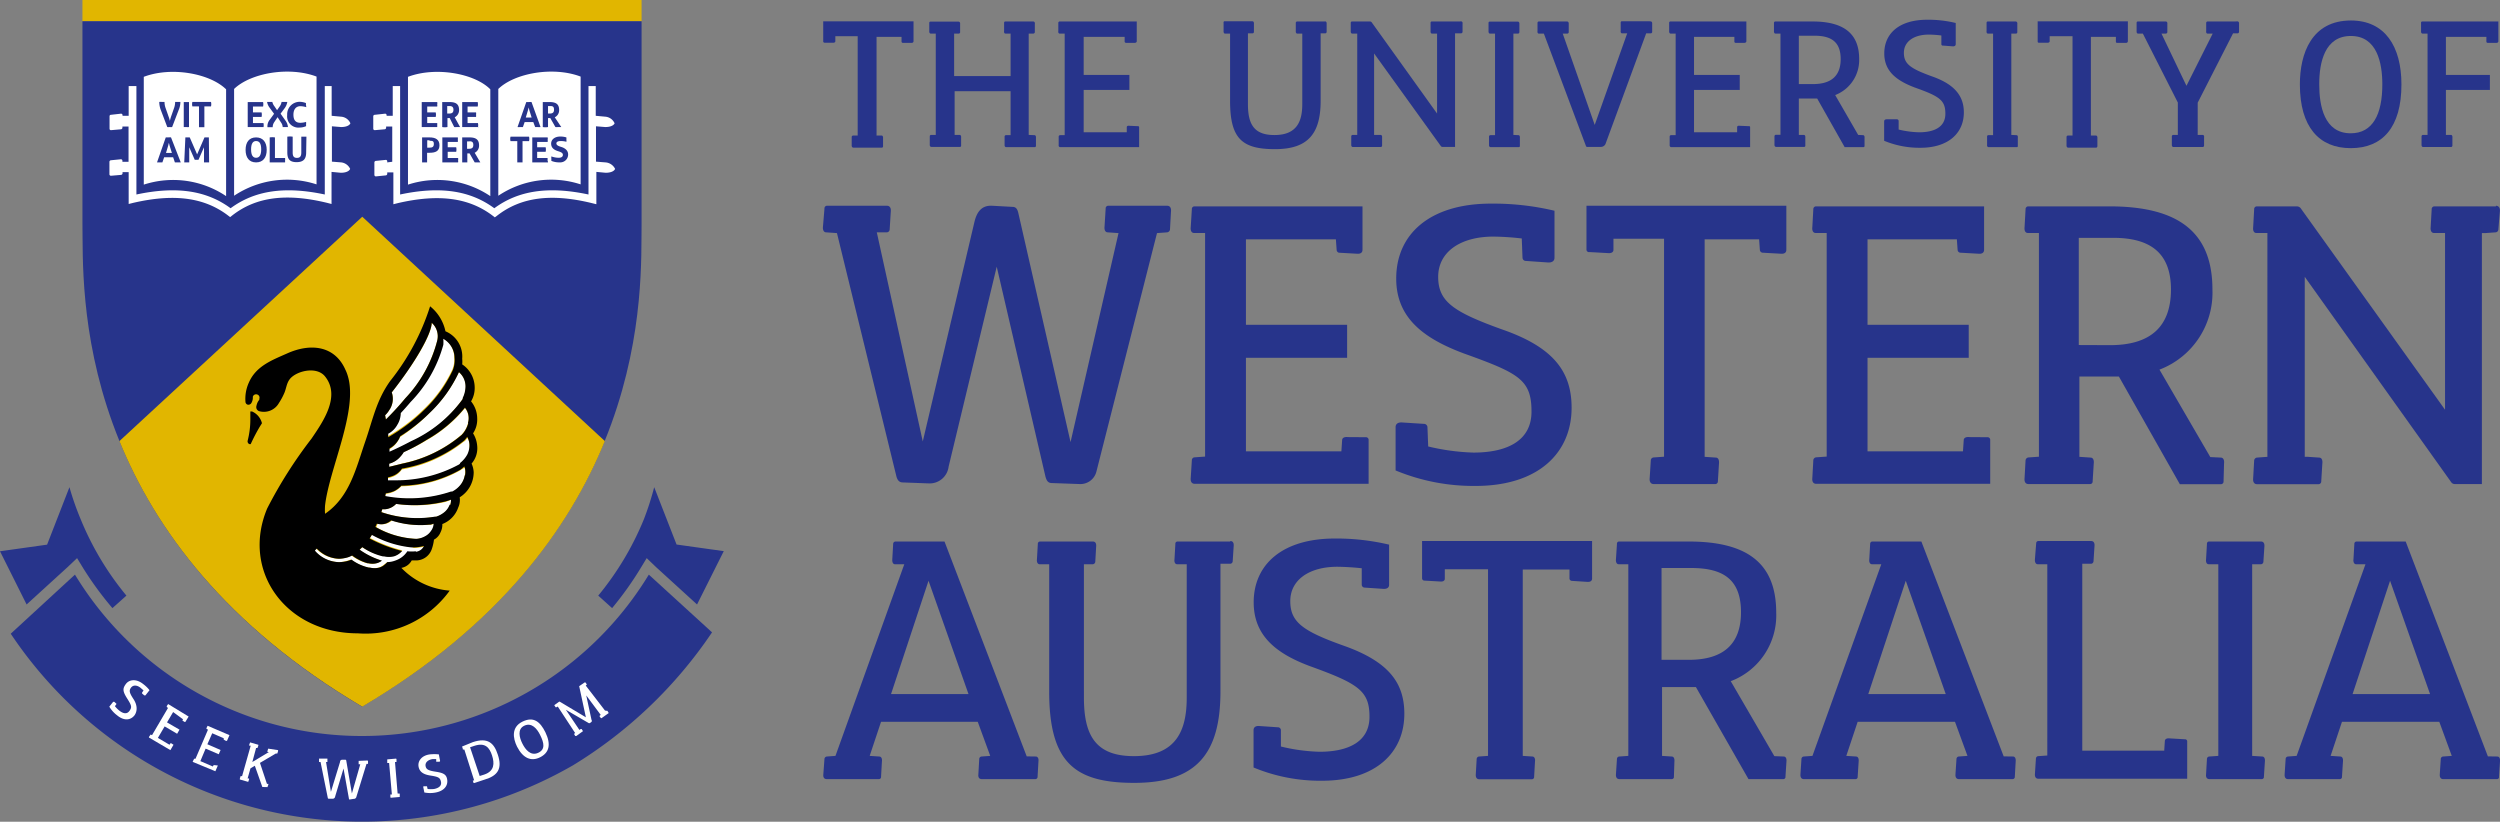 <svg xmlns="http://www.w3.org/2000/svg" viewBox="0 0 200.13 65.78"><rect x="0" y="0" width="200.13" height="65.78" fill="#808080" stroke="none"/><defs><style>.cls-1{fill:#27348b;}.cls-2{fill:#e1b600;}.cls-3,.cls-4{fill:#fff;}.cls-3{fill-rule:evenodd;}</style></defs><g id="Layer_1" data-name="Layer 1"><g id="Layer_2" data-name="Layer 2"><g id="Layer_1-2" data-name="Layer 1-2"><path class="cls-1" d="M51.94,46A26.88,26.88,0,0,1,6,46L.86,50.73a33.83,33.83,0,0,0,45,10.54A36,36,0,0,0,57,50.62Z"></path><rect class="cls-2" x="6.6" width="44.76" height="1.7"></rect><path class="cls-1" d="M51.36,17.91c-.08,5,1.09,24.8-22.38,38.66C5.52,42.71,6.69,22.9,6.6,17.91V1.7H51.36Z"></path><path class="cls-2" d="M9.56,35.31C12.4,42.28,18,50.07,29,56.57c11-6.5,16.58-14.29,19.42-21.26L29,17.35Z"></path><path class="cls-3" d="M25.34,6.13v8.63a7.63,7.63,0,0,0-6.6.91V7.12C20.05,5.86,23.11,5.29,25.34,6.13Z"></path><path class="cls-3" d="M11.51,6.15v8.63a7.6,7.6,0,0,1,6.59.92V7.15C16.8,5.88,13.73,5.31,11.51,6.15Z"></path><path class="cls-4" d="M27.32,13h0l-.75-.06V10.11l.73.06h0c.66,0,.75-.3.75-.3a.88.88,0,0,0-.75-.53h0l-.75-.07V6.89H26v8.68c-3.19-.68-5.6-.33-7.54,1.1-1.94-1.43-4.35-1.78-7.54-1.1V6.89H10.3V9.27l-.49,0V9.22a.12.12,0,0,0-.13-.12h0l-.8.09a.11.11,0,0,0-.11.12v1a.11.11,0,0,0,.12.11h0l.8-.07a.13.13,0,0,0,.11-.12v-.1l.49,0v2.82l-.49,0v-.09a.12.12,0,0,0-.13-.11h0l-.8.08a.13.13,0,0,0-.11.12v1a.12.12,0,0,0,.12.12h0L9.69,14a.13.13,0,0,0,.12-.12v-.1l.49,0v2.55l.36-.09c3.28-.76,5.69-.43,7.58,1l.18.14.18-.14c1.89-1.47,4.3-1.8,7.59-1l.35.09V13.76l.74.07h0c.66,0,.75-.31.75-.31A.9.9,0,0,0,27.32,13Z"></path><path class="cls-4" d="M10.77,57.26c-.31.4-.84.47-1.4,0a2.4,2.4,0,0,1-.62-.69l.31-.39s0,0,.09,0l.18.17s0,0,0,0h0l-.13.18a2.16,2.16,0,0,0,.37.37c.29.22.59.3.8,0s.16-.43-.2-1-.36-.79-.09-1.15.83-.43,1.37,0a2.73,2.73,0,0,1,.52.5l-.33.42s-.05,0-.09,0l-.18-.16s0,0,0-.06h0l.12-.18-.24-.21c-.29-.23-.6-.24-.77,0s-.11.42.21.91S11,56.93,10.77,57.26Z"></path><path class="cls-4" d="M13.89,59.62s0,0,0,0h0l-.25.43-1.7-1a.05.05,0,0,1,0-.08l.12-.17s0,0,0,0l.11.05,1.28-2.18-.1-.07s0-.05,0-.08l.11-.16s0,0,0,0h0l1.64,1-.26.43s0,0-.07,0l-.17-.11s0,0,0,0l.05-.1L13.86,57l-.49.83,1,.58-.19.33-1-.59-.54.92.93.55.07-.11a.06.06,0,0,1,.08,0Z"></path><path class="cls-4" d="M17.44,61.28s0,0,0,0h0l-.2.46L15.45,61a.05.05,0,0,1,0-.08l.09-.18s0,0,0,0l.11,0,1-2.33-.12-.06s0,0,0-.07l.09-.18s0,0,0,0h0l1.75.75-.2.46s0,0-.08,0l-.18-.1s0,0,0,0l0-.11-.92-.4-.39.88,1.06.46-.15.34-1.05-.45-.42,1,1,.43.06-.11s0,0,.07,0Z"></path><path class="cls-4" d="M22.26,60.05s0,0,0,.08l-.06.19a0,0,0,0,1,0,0l-.12,0-1.27.75.56,1.68.11,0s0,0,0,.07l-.07.19a0,0,0,0,1,0,0h0L21,63,20.4,61.3l-.35.21-.23.81.12,0s0,0,0,.07l-.07.2,0,0h0l-.67-.19a0,0,0,0,1,0-.07l.06-.2,0,0,.12,0,.69-2.44-.12,0s0,0,0-.07l.07-.19s0,0,0,0h0l.66.19s0,0,0,.07l-.07.19s0,0,0,0l-.11,0L20.2,61l1.33-.8-.12,0s0,0,0-.08l.06-.19a0,0,0,0,1,0,0h0Z"></path><path class="cls-4" d="M29.41,60.88s.05,0,.05.07l0,.2a0,0,0,0,1,0,0h-.12l-.82,2.67a.2.2,0,0,1-.2.13L28,64c-.05,0-.06,0-.07-.08l-.43-2.4h0l-.67,2.24a.2.2,0,0,1-.22.18l-.3,0s-.06,0-.07-.07L25.66,61l-.12,0s0,0,0-.06l0-.21a0,0,0,0,1,0,0h0l.67,0s0,0,0,.06l0,.21a0,0,0,0,1,0,0h-.11l.39,2.39h0L27.22,61c0-.15.11-.19.21-.18l.23,0s.05,0,.06.08l.45,2.62h0l.67-2.34h-.13s0,0,0-.07l0-.2a0,0,0,0,1,0,0h0Z"></path><path class="cls-4" d="M32,63.53s0,0,0,.06v.21a0,0,0,0,1,0,0h0l-.7.06s-.05,0-.05-.06v-.2s0,0,0,0l.12,0-.22-2.52H31A0,0,0,0,1,31,61v-.21s0,0,0,0h0l.69-.06s.05,0,.05.06V61s0,0,0,0l-.12,0,.21,2.52Z"></path><path class="cls-4" d="M35.79,62.36c.1.5-.2.94-.9,1.08a2.37,2.37,0,0,1-.92,0L33.88,63s0-.06.06-.06l.24,0s0,0,0,0l.05.22a2.27,2.27,0,0,0,.52,0c.36-.07.62-.25.55-.58s-.21-.4-.87-.5c-.48-.08-.83-.25-.92-.69s.22-.91.9-1a3.49,3.49,0,0,1,.72,0l.1.52s0,.06-.07.07l-.24,0a.05.05,0,0,1,0,0l0-.21a1.65,1.65,0,0,0-.32,0c-.37.07-.58.29-.53.56s.24.36.83.45S35.72,62,35.79,62.36Z"></path><path class="cls-4" d="M37.85,59.41c1.2-.4,1.7.07,2,1,.38,1.12,0,1.69-1.06,2l-.82.27s0,0-.06,0l-.06-.2s0,0,0,0l.11,0L37.17,60l-.12,0s0,0,0-.05l-.06-.19s0,0,0,0h0ZM38.78,62c.81-.28.81-.9.61-1.52s-.54-1.07-1.43-.77l-.33.11.77,2.3Z"></path><path class="cls-4" d="M43.66,58.62c.48,1,.29,1.64-.42,2s-1.37.09-1.85-.85c-.34-.69-.46-1.56.43-2S43.24,57.77,43.66,58.62Zm-1.84.91c.24.48.66,1,1.25.74s.5-.78.16-1.45c-.24-.48-.66-1-1.25-.73S41.58,59.06,41.82,59.53Z"></path><path class="cls-4" d="M48.55,56.9s.05,0,.07,0l.11.18a0,0,0,0,1,0,0h0l-.56.4a.06.06,0,0,1-.07,0L48,57.35s0,0,0-.05l.09-.07-1.16-1.56.42,1.95a.15.15,0,0,1,0,.17l-.13.09a.09.09,0,0,1-.1,0L45.3,56.82l1.08,1.61.11-.07s0,0,.07,0l.11.17a0,0,0,0,1,0,0h0l-.54.39s-.06,0-.08,0l-.1-.17a0,0,0,0,1,0,0l.09-.07-1.39-2.12-.11.06s0,0-.06,0l-.11-.17a0,0,0,0,1,0,0h0l.39-.28a0,0,0,0,1,.05,0l2.09,1.25L46.38,55a.08.08,0,0,1,0-.08l.42-.29s.05,0,.07,0l.11.17a0,0,0,0,1,0,0l-.09.08,1.54,2Z"></path><path class="cls-1" d="M2.13,48.39l3.29-3,.75-.71.42.69A26.36,26.36,0,0,0,9,48.68l1.12-1a23.56,23.56,0,0,1-3.66-6.11A22.52,22.52,0,0,1,5.56,39L3.77,43.6,0,44.13l0,0Z"></path><path class="cls-3" d="M46.48,6.13v8.63a7.6,7.6,0,0,0-6.59.91V7.12C41.19,5.86,44.26,5.29,46.48,6.13Z"></path><path class="cls-3" d="M32.66,6.15v8.63a7.6,7.6,0,0,1,6.59.92V7.15C38,5.88,34.88,5.31,32.66,6.15Z"></path><path class="cls-4" d="M48.47,13h0l-.76-.06V10.11l.74.06h0c.66,0,.75-.3.75-.3a.89.89,0,0,0-.75-.53h0l-.76-.07V6.89h-.58v8.68c-3.19-.68-5.6-.33-7.54,1.1-1.94-1.43-4.35-1.78-7.54-1.1V6.89h-.59V9.27l-.49,0V9.22a.12.12,0,0,0-.12-.12h0L30,9.19a.12.12,0,0,0-.12.12v1a.12.12,0,0,0,.13.11h0l.79-.07a.13.13,0,0,0,.11-.12v-.1l.49,0v2.82L31,13v-.09a.11.11,0,0,0-.12-.11h0l-.8.08a.13.13,0,0,0-.11.12v1a.12.12,0,0,0,.13.12h0l.79-.08A.13.13,0,0,0,31,13.9v-.1l.49,0v2.55l.36-.09c3.28-.76,5.69-.43,7.58,1l.18.14.19-.14c1.89-1.47,4.3-1.8,7.58-1l.36.09V13.76l.74.07h0c.67,0,.76-.31.76-.31A.93.93,0,0,0,48.47,13Z"></path><path class="cls-1" d="M55.8,48.39l-3.29-3-.74-.71-.42.69A26.43,26.43,0,0,1,49,48.68l-1.11-1a23.63,23.63,0,0,0,3.65-6.1A23.38,23.38,0,0,0,52.37,39l1.79,4.59,3.78.53,0,0Z"></path><path class="cls-4" d="M30.12,42.2a7,7,0,0,0,3.14.94h.09a1.67,1.67,0,0,0,.76-.22,1.33,1.33,0,0,0,.46-.42,1,1,0,0,0,.21-.58l-.25.08-.1,0a7.48,7.48,0,0,1-3.05-.34,1.19,1.19,0,0,1-1.14.26Z"></path><path class="cls-4" d="M32,35c0,.08-.07.17-.12.25a1.86,1.86,0,0,1-.74.73,2.35,2.35,0,0,0,0,.26c.56-.25,1.14-.53,1.72-.84A10.44,10.44,0,0,0,37,32l.05-.09a2.15,2.15,0,0,0,.24-.9,1.49,1.49,0,0,0-.56-1.22,10.73,10.73,0,0,1-2.35,3.27A13.64,13.64,0,0,1,32,35Z"></path><path class="cls-4" d="M31.71,40.33a1.39,1.39,0,0,1-.89.43H30.6c0,.07-.05.15-.08.23a8.8,8.8,0,0,0,4.34.38l.09,0a2,2,0,0,0,.73-.42,1.46,1.46,0,0,0,.36-.55A1.09,1.09,0,0,0,36.1,40a3.19,3.19,0,0,1-.48.19A10.62,10.62,0,0,1,31.71,40.33Z"></path><path class="cls-4" d="M37.12,35.36a10.83,10.83,0,0,1-4.95,2.22,1.56,1.56,0,0,1-.8.61,1.92,1.92,0,0,1-.32.09l0,.23.57,0a10.55,10.55,0,0,0,5.12-1.27l.09-.07a2.17,2.17,0,0,0,.6-.71,1.57,1.57,0,0,0,.16-.71,1.29,1.29,0,0,0-.17-.69l-.2.24Z"></path><path class="cls-4" d="M32.93,43.77a8.24,8.24,0,0,1-3.14-1c-.06.1-.11.19-.18.29a12.14,12.14,0,0,0,2.6,1l-.12.12a1.39,1.39,0,0,1-.54.31,1.92,1.92,0,0,1-.79,0l-.09,0A4.81,4.81,0,0,1,29,43.8a2.39,2.39,0,0,1-.23.22,6.12,6.12,0,0,0,1.76.86,1.11,1.11,0,0,1-.42.21,1.47,1.47,0,0,1-.66,0l-.07,0a3.8,3.8,0,0,1-1.24-.62l-.32.14a2.85,2.85,0,0,1-.71.12,2.6,2.6,0,0,1-1.79-.81s-.18.14-.16.16a2.67,2.67,0,0,0,1.93.92,2.73,2.73,0,0,0,1-.21,3.56,3.56,0,0,0,1.41.65h.08a1.59,1.59,0,0,0,.72,0,1.26,1.26,0,0,0,.49-.28A1.21,1.21,0,0,0,31,45a2,2,0,0,0,.77-.06,1.52,1.52,0,0,0,.59-.34,1.41,1.41,0,0,0,.34-.39,3,3,0,0,0,.67,0,.84.84,0,0,0,.44-.2.79.79,0,0,0,.2-.27,3.35,3.35,0,0,1-.89.12Z"></path><path class="cls-4" d="M34.15,35.24a14,14,0,0,1-1.85.95,1.52,1.52,0,0,1-.26.35,1.73,1.73,0,0,1-.9.57c0,.09,0,.18,0,.26.36-.08.72-.17,1.07-.27a10.42,10.42,0,0,0,4.75-2.31l.07-.08a2.09,2.09,0,0,0,.43-.82,1.31,1.31,0,0,0-.24-1.22A10.75,10.75,0,0,1,34.15,35.24Z"></path><path class="cls-4" d="M36.93,37.59l-.1.07a10,10,0,0,1-4.71,1.27h0a1.84,1.84,0,0,1-.55.41,1.87,1.87,0,0,1-.69.19l-.05.23h0a10.49,10.49,0,0,0,5.26-.36l.1,0a2.05,2.05,0,0,0,.71-.6,1.61,1.61,0,0,0,.29-.67,1.25,1.25,0,0,0,0-.69Z"></path><path class="cls-4" d="M32.05,33a1.85,1.85,0,0,1-.26.92,1.79,1.79,0,0,1-.74.73l0,.27a13.21,13.21,0,0,0,2.85-2.14,10.56,10.56,0,0,0,2.31-3.19,2.15,2.15,0,0,0,.15-1,1.76,1.76,0,0,0-.91-1.53,2.07,2.07,0,0,1,0,.43,10.54,10.54,0,0,1-2.61,4.59C32.59,32.44,32.32,32.74,32.05,33Z"></path><path class="cls-4" d="M32.44,31.89A10.58,10.58,0,0,0,35,27.27a1.44,1.44,0,0,0-.44-1.43c0,.9-1.26,3.1-3.2,5.57a1.58,1.58,0,0,1-.2,1.42,1.86,1.86,0,0,1-.33.41l.06.34A22.48,22.48,0,0,0,32.44,31.89Z"></path><path d="M20.18,32.94l-.14,0c0,.22,0,.45,0,.7a6.86,6.86,0,0,1-.21,1.62.24.24,0,0,0,.13.29.22.22,0,0,0,.11,0h0a14.29,14.29,0,0,1,.73-1.4l.17-.27A1.4,1.4,0,0,0,20.18,32.94Z"></path><path d="M38.2,35.69a2.2,2.2,0,0,0-.33-1,2,2,0,0,0,.33-1.22,2.18,2.18,0,0,0-.49-1.34A2.1,2.1,0,0,0,38,31,2.24,2.24,0,0,0,37,29.17a2.26,2.26,0,0,0,0-.45,2.19,2.19,0,0,0-1.34-2.2,3.49,3.49,0,0,0-1.23-2,18.56,18.56,0,0,1-3.21,6c-1.11,1.57-1.37,3.07-2,4.88-.73,2.13-1.24,4.39-3.2,5.73a4.63,4.63,0,0,1,0-.65c.32-2.91,2.67-7.63,1.82-10.39a2.92,2.92,0,0,0-.19-.49c-.83-1.89-2.73-2.18-4.68-1.3-1.21.54-2.47,1-3.05,2.33a3.13,3.13,0,0,0-.27,1.54.25.25,0,0,0,.16.22.28.28,0,0,0,.33-.16.82.82,0,0,0,.1-.37h0s0-.07,0-.1a.27.27,0,0,1,.35-.18.26.26,0,0,1,.17.34s0,0,0,0a.43.43,0,0,1,0,.07l-.11.16a1.32,1.32,0,0,0-.13.38.34.34,0,0,0,.21.38l0,0a1.38,1.38,0,0,0,1.6-.65,5.18,5.18,0,0,0,.4-.73c.2-.42.19-.85.5-1.22.54-.62,2.09-1,2.77-.2,1.31,1.59-.15,3.66-1.06,5a35.9,35.9,0,0,0-3.55,5.59c-2.1,5,1.48,10,7.26,10A8.29,8.29,0,0,0,36,47.28a6,6,0,0,1-3.87-1.82,1.17,1.17,0,0,0,.83-.6l.44,0a1.33,1.33,0,0,0,1.16-.89,3.45,3.45,0,0,0,.18-.77,1.15,1.15,0,0,0,.53-.6,1.32,1.32,0,0,0,.14-.65,2.16,2.16,0,0,0,1.27-1.32,1.45,1.45,0,0,0,.12-.82,2.36,2.36,0,0,0,1.12-2,1.89,1.89,0,0,0-.17-.7A1.86,1.86,0,0,0,38.2,35.69Zm-1,2.39a1.69,1.69,0,0,1-.29.67,2.05,2.05,0,0,1-.71.6l-.1,0a10.49,10.49,0,0,1-5.26.36h0a1.42,1.42,0,0,1,.05-.22,2.36,2.36,0,0,0,.69-.19,2.06,2.06,0,0,0,.55-.42h0a10,10,0,0,0,4.71-1.27l.1-.07.23-.2a1.17,1.17,0,0,1,.06.69ZM36,40.39a1.46,1.46,0,0,1-.36.55,2,2,0,0,1-.73.42l-.09,0A8.92,8.92,0,0,1,30.53,41a2,2,0,0,1,.07-.23h.22a1.39,1.39,0,0,0,.89-.43,10.62,10.62,0,0,0,3.91-.19A4.68,4.68,0,0,0,36.1,40a1.07,1.07,0,0,1-.06.43Zm-2.72,3.74a3,3,0,0,1-.67,0,1.82,1.82,0,0,1-.93.73A2,2,0,0,1,31,45a1.21,1.21,0,0,1-.16.16,1.14,1.14,0,0,1-.49.28,1.59,1.59,0,0,1-.72,0l-.08,0a3.69,3.69,0,0,1-1.41-.64,2.72,2.72,0,0,1-1,.2,2.64,2.64,0,0,1-1.93-.92s.14-.18.16-.16a2.55,2.55,0,0,0,1.79.81,2.85,2.85,0,0,0,.71-.12,1.83,1.83,0,0,0,.32-.14,3.8,3.8,0,0,0,1.24.62l.07,0a1.43,1.43,0,0,0,.65,0,1.15,1.15,0,0,0,.43-.21A6.12,6.12,0,0,1,28.79,44L29,43.8a4.81,4.81,0,0,0,1.65.74l.09,0a1.76,1.76,0,0,0,.79,0,1.39,1.39,0,0,0,.54-.31l.12-.12a11.46,11.46,0,0,1-2.6-1l.18-.29a8.24,8.24,0,0,0,3.14,1h.14a3,3,0,0,0,.89-.12.83.83,0,0,1-.21.28.84.84,0,0,1-.43.19Zm0-1h-.09a7.21,7.21,0,0,1-3.14-.95l.12-.26a1.19,1.19,0,0,0,1.14-.26,7.48,7.48,0,0,0,3.05.34l.1,0,.25-.08a1,1,0,0,1-.21.58,1.24,1.24,0,0,1-.46.42,1.67,1.67,0,0,1-.76.22ZM35,27.27a10.47,10.47,0,0,1-2.56,4.62,22.48,22.48,0,0,1-1.55,1.69l-.06-.34a1.86,1.86,0,0,0,.33-.41,1.58,1.58,0,0,0,.2-1.42c1.94-2.47,3.17-4.67,3.2-5.57A1.44,1.44,0,0,1,35,27.27Zm.48-.15a1.77,1.77,0,0,1,.91,1.53,2.15,2.15,0,0,1-.15,1,10.56,10.56,0,0,1-2.31,3.19A13.59,13.59,0,0,1,31.08,35l0-.28a1.75,1.75,0,0,0,.73-.72,1.8,1.8,0,0,0,.27-.93c.27-.29.53-.58.79-.89a10.57,10.57,0,0,0,2.62-4.58,3.24,3.24,0,0,0,0-.44Zm2,6.78a2.16,2.16,0,0,1-.43.82.27.27,0,0,0-.07.08,10.63,10.63,0,0,1-4.75,2.31l-1.07.26c0-.08,0-.17,0-.25a1.79,1.79,0,0,0,.9-.57,2.11,2.11,0,0,0,.26-.35,15.42,15.42,0,0,0,1.85-1,10.75,10.75,0,0,0,3.05-2.57,1.33,1.33,0,0,1,.24,1.23Zm-.42-2L37,32a10.44,10.44,0,0,1-4.1,3.32c-.58.31-1.16.59-1.72.84,0-.09,0-.18,0-.26a1.86,1.86,0,0,0,.74-.73c.05-.08.08-.17.12-.25a13.64,13.64,0,0,0,2.35-1.86,10.73,10.73,0,0,0,2.35-3.27A1.49,1.49,0,0,1,37.26,31a2.15,2.15,0,0,1-.24.9Zm-.22,5.21-.09.07a10.53,10.53,0,0,1-5.11,1.27l-.58,0,0-.24a1.68,1.68,0,0,0,.32-.09,1.56,1.56,0,0,0,.8-.61,10.83,10.83,0,0,0,4.95-2.22l.08-.08a2.51,2.51,0,0,0,.19-.24,1.3,1.3,0,0,1,.18.69,1.65,1.65,0,0,1-.17.72,2.24,2.24,0,0,1-.6.7Z"></path><path class="cls-1" d="M73.13,1.71V3.29c0,.1-.08.16-.21.14l-.65,0a.1.1,0,0,1-.1-.1l0-.38h-2v7.9l.4,0c.09,0,.13.09.12.21l0,.65a.1.1,0,0,1-.09.11H68.33c-.11,0-.16-.08-.15-.21l0-.65a.12.12,0,0,1,.11-.11l.37,0V2.9H66.87l0,.4c0,.09-.09.13-.21.12l-.65,0a.11.11,0,0,1-.11-.09h0V1.71Z"></path><path class="cls-1" d="M82.81,10.82c.09,0,.13.09.12.21l0,.65a.1.1,0,0,1-.09.1H80.56c-.1,0-.15-.07-.14-.2l0-.65a.11.11,0,0,1,.1-.11l.38,0V7.3H76.42v3.5l.4,0c.09,0,.13.09.12.21l0,.65a.09.09,0,0,1-.09.1H74.57c-.1,0-.15-.07-.14-.2l0-.65a.11.11,0,0,1,.1-.11l.38,0V2.69l-.4,0c-.09,0-.13-.1-.12-.21l0-.65a.1.1,0,0,1,.09-.1h2.23c.11,0,.16.07.15.2l0,.65a.11.11,0,0,1-.11.11l-.37,0v3.4h4.52V2.69l-.41,0c-.09,0-.13-.1-.11-.21l0-.65a.1.1,0,0,1,.08-.11h2.24c.11,0,.16.08.14.21l0,.65a.13.13,0,0,1-.11.11l-.38,0V10.8Z"></path><path class="cls-1" d="M91.08,10.1a.09.09,0,0,1,.11.08v1.6h-6.3c-.11,0-.16-.07-.14-.2l0-.65a.12.12,0,0,1,.11-.11l.37,0V2.69l-.4,0c-.09,0-.13-.1-.11-.21l0-.65a.12.12,0,0,1,.09-.11H91V3.29c0,.1-.08.15-.21.14l-.65,0a.11.11,0,0,1-.11-.1l0-.38H86.75V6h3.66v1.2H86.75v3.39H90.2l0-.41c0-.09.09-.13.2-.11Z"></path><path class="cls-1" d="M106.06,1.71c.1,0,.15.07.14.2l0,.65a.12.12,0,0,1-.1.11l-.38,0h0V8.07c0,2.62-1,3.87-3.65,3.87s-3.6-.84-3.6-3.87V2.69l-.4,0c-.09,0-.13-.1-.12-.21l0-.65A.12.12,0,0,1,98,1.7h2.24c.1,0,.15.08.14.21l0,.65a.12.12,0,0,1-.1.11l-.38,0V8.33c0,1.61.48,2.48,2.12,2.48,1.82,0,2.23-1.12,2.23-2.48V2.69l-.4,0c-.09,0-.13-.1-.12-.21l0-.65a.12.12,0,0,1,.09-.11h2.24Z"></path><path class="cls-1" d="M116.94,1.71c.11,0,.16.07.14.2l0,.65a.13.13,0,0,1-.11.11l-.37,0h-.12v9.09h-1a.16.16,0,0,1-.14-.07L110,4.28V10.8h.12l.4,0c.09,0,.13.09.12.21l0,.65a.12.12,0,0,1-.09.11h-2.24c-.1,0-.15-.08-.14-.21l0-.65a.12.12,0,0,1,.1-.11l.38,0V2.69l-.4,0c-.09,0-.13-.1-.12-.21l0-.65a.1.1,0,0,1,.09-.11h1.45a.18.18,0,0,1,.16.1l5.21,7.27V2.69l-.4,0c-.1,0-.13-.1-.12-.21l0-.65a.1.1,0,0,1,.08-.11h2.24Z"></path><path class="cls-1" d="M121.55,10.82c.09,0,.13.09.12.21l0,.65a.09.09,0,0,1-.09.1h-2.23c-.11,0-.16-.07-.15-.2l0-.65a.11.11,0,0,1,.11-.11l.37,0V2.69l-.4,0c-.09,0-.13-.1-.12-.21l0-.65a.1.1,0,0,1,.09-.1h2.24c.1,0,.15.07.14.2l0,.65a.12.12,0,0,1-.1.11l-.38,0V10.8Z"></path><path class="cls-1" d="M132.11,1.71c.11,0,.16.07.15.2l0,.65a.12.12,0,0,1-.11.11l-.37,0-3.23,8.78a.41.41,0,0,1-.41.31l-1.09,0s-.07,0-.09-.07l-3.37-9-.4,0c-.09,0-.13-.1-.11-.21l0-.65a.12.12,0,0,1,.09-.11h2.27c.1,0,.15.08.14.21l0,.65a.12.12,0,0,1-.1.11l-.38,0L127.66,10h0l2.6-7.33-.41,0c-.09,0-.13-.1-.11-.21l0-.65a.1.1,0,0,1,.08-.11h2.21Z"></path><path class="cls-1" d="M140,10.1a.08.08,0,0,1,.1.08v1.6h-6.3c-.1,0-.15-.07-.14-.2l0-.65a.11.11,0,0,1,.1-.11l.38,0V2.69l-.4,0c-.09,0-.13-.1-.12-.21l0-.65a.1.1,0,0,1,.09-.11h6.09V3.29c0,.1-.08.15-.21.14l-.65,0a.1.1,0,0,1-.1-.1l0-.38h-3.23V6h3.66v1.2h-3.66v3.39h3.45l0-.41c0-.09.09-.13.21-.11Z"></path><path class="cls-1" d="M149.14,10.82c.09,0,.13.09.12.21l0,.65a.09.09,0,0,1-.09.1h-1.5l-2.2-3.89H144V10.8l.4,0c.09,0,.13.09.12.21l0,.65a.09.09,0,0,1-.09.1h-2.24c-.1,0-.15-.08-.14-.21l0-.65a.12.12,0,0,1,.1-.11l.38,0V2.69l-.4,0c-.09,0-.13-.1-.12-.21l0-.65a.11.11,0,0,1,.09-.11h3c2.53,0,3.73,1,3.73,3a3,3,0,0,1-1.92,2.89l1.84,3.19Zm-4-4.09c1.4,0,2.21-.61,2.21-2s-.77-1.87-2.09-1.87H144V6.73Z"></path><path class="cls-1" d="M157.21,9c0,1.63-1.21,2.83-3.48,2.83a7.38,7.38,0,0,1-2.9-.56V9.72c0-.12.09-.18.25-.17l.78,0a.14.14,0,0,1,.13.12l0,.7a7.61,7.61,0,0,0,1.64.22c1.18,0,2.1-.4,2.1-1.48s-.44-1.39-2.44-2.1c-1.45-.55-2.45-1.29-2.45-2.73,0-1.63,1.23-2.7,3.43-2.7a9.3,9.3,0,0,1,2.29.26v1.7c0,.11-.09.18-.24.17l-.78-.06a.11.11,0,0,1-.13-.11l0-.7a8.74,8.74,0,0,0-1-.07c-1.21,0-2,.56-2,1.46s.54,1.27,2.32,1.91S157.21,7.72,157.21,9Z"></path><path class="cls-1" d="M161.42,10.82c.09,0,.13.09.11.21l0,.65a.08.08,0,0,1-.08.1h-2.24c-.1,0-.16-.07-.14-.2l0-.65a.1.1,0,0,1,.1-.11l.38,0V2.69l-.41,0c-.09,0-.13-.1-.11-.21l0-.65a.1.1,0,0,1,.08-.11h2.24c.1,0,.16.08.14.21l0,.65a.11.11,0,0,1-.1.11l-.38,0V10.8Z"></path><path class="cls-1" d="M170.34,1.71V3.29c0,.1-.08.16-.21.14l-.65,0a.09.09,0,0,1-.1-.1l0-.38h-2v7.9l.4,0c.09,0,.13.09.12.21l0,.65a.12.12,0,0,1-.09.11h-2.24c-.1,0-.15-.08-.14-.21l0-.65a.12.12,0,0,1,.1-.11l.38,0V2.9h-1.83l0,.4c0,.09-.09.13-.21.12l-.65,0a.09.09,0,0,1-.1-.09h0V1.71Z"></path><path class="cls-1" d="M179.09,1.71c.11,0,.16.07.15.2l0,.65a.13.13,0,0,1-.11.11l-.37,0-2.83,5.55V10.8l.4,0c.09,0,.13.09.11.21l0,.65a.12.12,0,0,1-.09.11H174c-.1,0-.15-.08-.14-.21l0-.65a.12.12,0,0,1,.1-.11l.38,0V8.21l-2.8-5.52-.38,0c-.1,0-.13-.1-.12-.21l0-.65a.1.1,0,0,1,.08-.11h2.24c.11,0,.16.08.14.21l0,.65a.13.13,0,0,1-.11.11l-.36,0,2,4.18h0l2.1-4.18-.41,0c-.09,0-.13-.1-.11-.21l0-.65a.12.12,0,0,1,.09-.11h2.21Z"></path><path class="cls-1" d="M192.24,6.76c0,3.44-1.52,5.1-4.06,5.1s-4.07-1.71-4.07-5.1c0-2.45.92-5.12,4.09-5.12C190.92,1.64,192.24,3.72,192.24,6.76Zm-6.58,0c0,1.7.39,3.91,2.52,3.91,1.76,0,2.53-1.51,2.53-3.91,0-1.74-.43-3.88-2.52-3.88S185.66,5,185.66,6.73Z"></path><path class="cls-1" d="M200,1.71V3.29c0,.1-.08.16-.21.14l-.65,0a.1.1,0,0,1-.1-.1l0-.38h-3.24V6h3.52v1.2h-3.52V10.8l.4,0c.09,0,.13.09.12.21l0,.65a.12.12,0,0,1-.09.11h-2.24c-.1,0-.15-.08-.14-.21l0-.65a.12.12,0,0,1,.1-.11l.38,0V2.69l-.4,0c-.09,0-.13-.1-.12-.21l0-.65a.1.1,0,0,1,.08-.11H200Z"></path><path class="cls-1" d="M93.43,16.47c.23,0,.34.18.31.46l-.08,1.44a.26.26,0,0,1-.23.23l-.81.06L87.77,37.75a1.32,1.32,0,0,1-1.32,1l-2.24-.08c-.32,0-.43-.2-.52-.52l-3.9-16.8h0l-3.85,16a1.53,1.53,0,0,1-1.52,1.35l-2.15-.08c-.26,0-.43-.15-.52-.52L67,18.66l-.86-.06c-.2,0-.29-.2-.26-.46L66,16.7a.21.21,0,0,1,.19-.23H71c.22,0,.34.17.31.46l-.09,1.44a.24.24,0,0,1-.22.23l-.81,0,3.68,16.74h0L78,17.79c.23-1,.72-1.35,1.41-1.32l1.64.09c.28,0,.4.17.48.54l4.17,18.29h0l3.84-16.73-.86-.06c-.2,0-.29-.2-.26-.46l.09-1.44a.21.21,0,0,1,.19-.23h4.75Z"></path><path class="cls-1" d="M109.33,35a.21.21,0,0,1,.23.19v3.54H95.64c-.23,0-.35-.17-.32-.46l.09-1.43a.23.23,0,0,1,.23-.23l.83-.06V18.65l-.89,0c-.2,0-.29-.2-.26-.46l.09-1.44a.21.21,0,0,1,.19-.23h13.47V20c0,.23-.17.34-.46.31l-1.43-.08A.25.25,0,0,1,107,20l-.06-.84H99.74V26h8.1v2.64h-8.1v7.49h7.64l.06-.89c0-.2.2-.28.46-.25Z"></path><path class="cls-1" d="M125.81,32.64c0,3.62-2.67,6.26-7.69,6.26a16.29,16.29,0,0,1-6.4-1.24V34.19c0-.26.2-.4.54-.37l1.72.11a.28.28,0,0,1,.29.26l.06,1.55a17.62,17.62,0,0,0,3.62.49c2.61,0,4.65-.89,4.65-3.28,0-2.55-1-3.07-5.4-4.65-3.22-1.2-5.43-2.84-5.43-6,0-3.59,2.73-6,7.58-6a21.25,21.25,0,0,1,5.09.57v3.77c0,.25-.2.4-.55.37l-1.72-.12a.27.27,0,0,1-.29-.25l-.06-1.55a21.44,21.44,0,0,0-2.26-.15c-2.67,0-4.43,1.24-4.43,3.22s1.21,2.81,5.14,4.22C124.38,27.81,125.81,29.77,125.81,32.64Z"></path><path class="cls-1" d="M143,16.47V20c0,.23-.17.34-.46.31l-1.43-.08a.24.24,0,0,1-.23-.23l-.06-.84v0h-4.36V36.57l.89.06c.2,0,.28.2.26.46l-.09,1.44a.21.21,0,0,1-.19.22h-4.95c-.23,0-.35-.18-.32-.47l.09-1.43a.24.24,0,0,1,.23-.23l.83-.06V19.11h-4.05l0,.89c0,.21-.21.29-.46.26l-1.44-.08A.21.21,0,0,1,127,20V16.47Z"></path><path class="cls-1" d="M159.09,35a.21.21,0,0,1,.23.19v3.54H145.39c-.23,0-.34-.17-.31-.46l.08-1.43a.25.25,0,0,1,.23-.23l.84-.06V18.65l-.89,0c-.2,0-.29-.2-.26-.46l.08-1.44a.22.22,0,0,1,.2-.23h13.47V20c0,.23-.17.34-.46.31l-1.43-.08a.24.24,0,0,1-.23-.23l-.06-.84H149.5V26h8.1v2.64h-8.1v7.49h7.64l.06-.89c0-.2.2-.28.46-.25Z"></path><path class="cls-1" d="M177.78,36.63c.2,0,.29.2.26.46L178,38.53a.21.21,0,0,1-.19.23h-3.31l-4.88-8.62h-3.16v6.43l.89.06c.2,0,.29.2.26.46l-.09,1.44a.2.2,0,0,1-.19.22h-4.95c-.23,0-.34-.18-.31-.47l.08-1.43a.26.26,0,0,1,.23-.23l.84-.06V18.65l-.89,0c-.2,0-.29-.2-.26-.46l.08-1.44a.22.22,0,0,1,.2-.23h6.52c5.6,0,8.24,2.13,8.24,6.66a6.59,6.59,0,0,1-4.24,6.41l4.07,7Zm-8.87-9c3.1,0,4.88-1.35,4.88-4.46,0-2.95-1.69-4.13-4.62-4.13h-2.76v8.58Z"></path><path class="cls-1" d="M199.8,16.47c.23,0,.35.18.32.46L200,18.37a.24.24,0,0,1-.23.23l-.83.06h-.26V38.75h-2.15a.35.35,0,0,1-.32-.17L184.5,22.16V36.57h.26l.89.06c.2,0,.29.2.26.46l-.09,1.44a.22.22,0,0,1-.19.23h-4.95c-.23,0-.34-.18-.31-.47l.08-1.43a.26.26,0,0,1,.23-.23l.83-.06V18.65l-.89,0c-.2,0-.28-.2-.25-.46l.08-1.44a.22.22,0,0,1,.19-.23h3.23a.4.4,0,0,1,.34.2l11.52,16.08V18.65l-.89,0c-.2,0-.29-.2-.26-.46l.08-1.44a.22.22,0,0,1,.2-.23h4.94Z"></path><path class="cls-1" d="M82.91,60.56c.17,0,.25.17.22.39l-.07,1.23a.18.18,0,0,1-.16.19H78.59c-.2,0-.3-.14-.27-.39l.07-1.23a.2.2,0,0,1,.2-.19l.68-.05-1-2.73H70.53l-.91,2.73.76.05c.17,0,.25.17.22.39l-.07,1.23a.17.17,0,0,1-.17.19,0,0,0,0,1,0,0H66.18c-.2,0-.3-.14-.27-.39L66,60.75a.21.21,0,0,1,.2-.19l.68-.05,5.51-15.34-.74,0c-.17,0-.24-.18-.22-.4l.07-1.23a.19.19,0,0,1,.17-.19h3.94l6.58,17.2Zm-5.38-5-3.2-9.07h0l-3,9.07Z"></path><path class="cls-1" d="M98.49,43.31c.19,0,.29.14.27.39l-.08,1.23a.21.21,0,0,1-.19.2l-.72,0H97.7V55.35c0,5-1.94,7.32-6.9,7.32-4.75,0-6.81-1.6-6.81-7.32V45.17l-.76,0c-.17,0-.25-.18-.22-.4l.07-1.23a.18.18,0,0,1,.16-.19h4.24c.2,0,.29.14.27.39l-.07,1.23a.22.22,0,0,1-.2.2l-.71,0V55.84c0,3,.91,4.69,4,4.69,3.44,0,4.23-2.11,4.23-4.69V45.17l-.76,0c-.18,0-.25-.18-.22-.4l.07-1.23a.17.17,0,0,1,.16-.19h4.24Z"></path><path class="cls-1" d="M112.42,57.14c0,3.1-2.29,5.36-6.59,5.36a13.93,13.93,0,0,1-5.48-1.06v-3c0-.22.18-.35.47-.32l1.47.1a.24.24,0,0,1,.25.22l0,1.32a14.64,14.64,0,0,0,3.09.42c2.24,0,4-.76,4-2.8s-.84-2.63-4.62-4c-2.76-1-4.65-2.43-4.65-5.16,0-3.07,2.34-5.11,6.49-5.11a18.26,18.26,0,0,1,4.35.49v3.22c0,.22-.17.34-.47.32l-1.47-.1a.24.24,0,0,1-.25-.22l0-1.33c-.64-.07-1.29-.11-1.94-.12-2.28,0-3.78,1.06-3.78,2.75s1,2.41,4.39,3.61C111.19,53,112.42,54.68,112.42,57.14Z"></path><path class="cls-1" d="M127.45,43.31v3c0,.19-.14.29-.39.27l-1.23-.08a.2.2,0,0,1-.19-.19l0-.72v0h-3.74V60.51l.76.05c.17,0,.25.17.22.39l-.07,1.23a.18.18,0,0,1-.16.2h-4.24c-.19,0-.29-.15-.27-.4l.07-1.23a.21.21,0,0,1,.2-.19l.71-.05V45.57h-3.46l0,.76c0,.17-.17.25-.39.22l-1.23-.07a.19.19,0,0,1-.2-.17v-3Z"></path><path class="cls-1" d="M142.78,60.56c.18,0,.25.17.23.39l-.08,1.23a.17.17,0,0,1-.16.19s0,0,0,0h-2.8L135.76,55h-2.71v5.51l.77.05c.17,0,.24.17.22.39L134,62.18a.17.17,0,0,1-.16.19,0,0,0,0,1,0,0h-4.2c-.2,0-.3-.14-.28-.39l.08-1.23a.2.2,0,0,1,.2-.19l.71-.05V45.17l-.76,0c-.18,0-.25-.18-.23-.4l.08-1.23a.17.17,0,0,1,.16-.19h5.59c4.79,0,7,1.82,7,5.7a5.63,5.63,0,0,1-3.64,5.48l3.49,6Zm-7.59-7.74c2.66,0,4.18-1.16,4.18-3.81s-1.45-3.54-4-3.54h-2.36v7.35Z"></path><path class="cls-1" d="M161.14,60.56c.17,0,.24.17.22.39l-.07,1.23a.18.18,0,0,1-.16.19h-4.32c-.19,0-.29-.14-.27-.39l.08-1.23a.2.2,0,0,1,.19-.19l.69-.05-1-2.73h-7.79l-.91,2.73.77.05c.17,0,.24.17.22.39l-.08,1.23a.17.17,0,0,1-.16.19,0,0,0,0,1,0,0H144.4c-.19,0-.29-.14-.27-.39l.08-1.23a.2.2,0,0,1,.19-.19l.69-.05,5.51-15.34-.74,0c-.17,0-.25-.18-.22-.4l.07-1.23a.18.18,0,0,1,.16-.19h3.94l6.59,17.2Zm-5.38-5-3.2-9.07h0l-3,9.07Z"></path><path class="cls-1" d="M174.9,59.18a.17.17,0,0,1,.19.16v3H163.18c-.2,0-.3-.14-.28-.39l.08-1.23a.2.2,0,0,1,.2-.19l.71-.05V45.17l-.76,0c-.17,0-.25-.18-.23-.4L163,43.5a.18.18,0,0,1,.16-.19h4.24c.19,0,.29.14.27.39l-.08,1.23a.21.21,0,0,1-.19.2l-.71,0V60.09h6.56l.05-.76c0-.17.17-.25.39-.22Z"></path><path class="cls-1" d="M181.09,60.56c.17,0,.24.17.22.39l-.08,1.23a.17.17,0,0,1-.16.19,0,0,0,0,1,0,0h-4.2c-.2,0-.3-.14-.27-.39l.07-1.23a.2.2,0,0,1,.2-.19l.71-.05V45.17l-.76,0c-.18,0-.25-.18-.22-.4l.07-1.23a.17.17,0,0,1,.16-.19H181c.19,0,.29.14.27.39l-.08,1.23a.21.21,0,0,1-.19.2l-.71,0V60.51Z"></path><path class="cls-1" d="M199.91,60.56c.17,0,.24.17.22.39l-.08,1.23a.16.16,0,0,1-.15.19h-4.32c-.19,0-.29-.14-.27-.39l.08-1.23a.2.2,0,0,1,.19-.19l.69-.05-1-2.73h-7.79l-.91,2.73.77.05c.17,0,.24.17.22.39l-.08,1.23a.17.17,0,0,1-.16.19,0,0,0,0,1,0,0h-4.16c-.19,0-.29-.14-.27-.39l.08-1.23a.2.2,0,0,1,.19-.19l.69-.05,5.51-15.34-.74,0c-.17,0-.25-.18-.22-.4l.07-1.23a.18.18,0,0,1,.17-.19h3.94l6.58,17.2Zm-5.38-5-3.2-9.07h0l-3,9.07Z"></path><path class="cls-1" d="M35,10.17H33.76v-2H35a.37.37,0,0,1,0,.18.55.55,0,0,1,0,.18h-.8V9h.68a.82.82,0,0,1,0,.36h-.68v.49H35A.55.55,0,0,1,35,10,1.1,1.1,0,0,1,35,10.17Z"></path><path class="cls-1" d="M36.83,10.17l-.25,0a.82.82,0,0,1-.22,0L36,9.45h-.18v.72a1.11,1.11,0,0,1-.42,0v-2h.59c.51,0,.76.17.76.64a.64.64,0,0,1-.35.58ZM36,8.49h-.2v.6h.15c.25,0,.35-.09.35-.31S36.17,8.49,36,8.49Z"></path><path class="cls-1" d="M38.3,10.17H37v-2h1.24a.82.82,0,0,1,0,.36h-.81V9h.68a.52.52,0,0,1,0,.17,1.11,1.11,0,0,1,0,.19h-.68v.49h.83a.82.82,0,0,1,0,.36Z"></path><path class="cls-1" d="M34.39,12.23h-.2V13L34,13l-.21,0v-2l.6,0c.46,0,.79.16.79.63S34.86,12.23,34.39,12.23Zm0-1h-.19v.59h.18c.23,0,.35-.06.35-.3S34.62,11.27,34.38,11.27Z"></path><path class="cls-1" d="M36.67,13H35.41v-2h1.24a.9.9,0,0,1,0,.18,1.1,1.1,0,0,1,0,.18h-.81v.43h.68a.82.82,0,0,1,0,.36h-.68v.5h.83a.36.36,0,0,1,0,.18A.37.37,0,0,1,36.67,13Z"></path><path class="cls-1" d="M38.45,13l-.25,0L38,13l-.41-.72h-.18V13l-.21,0L37,13v-2l.59,0c.51,0,.76.18.76.64a.63.63,0,0,1-.35.59Zm-.86-1.68h-.2v.59h.15c.25,0,.35-.09.35-.31s-.1-.29-.3-.29Z"></path><path class="cls-1" d="M43.27,10.17a.86.86,0,0,1-.23,0l-.2,0-.15-.4H42l-.14.4-.22,0a.75.75,0,0,1-.21,0l.7-2h.21a.74.74,0,0,1,.21,0Zm-.71-.76-.18-.57-.06-.24h0l-.06.24-.17.57Z"></path><path class="cls-1" d="M44.93,10.17l-.25,0a.82.82,0,0,1-.22,0l-.41-.72h-.18v.72a1.11,1.11,0,0,1-.42,0v-2H44c.51,0,.76.17.76.64a.62.62,0,0,1-.35.58Zm-.86-1.68h-.2v.6H44c.25,0,.35-.09.35-.31S44.27,8.49,44.07,8.49Z"></path><path class="cls-1" d="M42.36,11.3h-.53V13l-.21,0-.21,0V11.3h-.54a.63.63,0,0,1,0-.36h1.48a.73.73,0,0,1,0,.36Z"></path><path class="cls-1" d="M43.87,13H42.61v-2h1.23a.35.35,0,0,1,0,.18.55.55,0,0,1,0,.18H43v.43h.68a.82.82,0,0,1,0,.36H43v.5h.83a.52.52,0,0,1,0,.18A1.1,1.1,0,0,1,43.87,13Z"></path><path class="cls-1" d="M44.76,13a1.67,1.67,0,0,1-.62-.12.59.59,0,0,1,0-.14.78.78,0,0,1,0-.22,1.71,1.71,0,0,0,.59.11c.21,0,.33-.09.33-.23s-.1-.21-.39-.3-.55-.25-.55-.6.31-.57.73-.57a1.61,1.61,0,0,1,.49.07.86.86,0,0,1,0,.16.62.62,0,0,1,0,.19,1.68,1.68,0,0,0-.45-.06c-.23,0-.35.07-.35.19s.11.2.38.28.56.26.56.61a.63.63,0,0,1-.65.63Z"></path><path class="cls-1" d="M13.48,9.29a2.91,2.91,0,0,1,.12.39h0a2.85,2.85,0,0,1,.11-.39l.22-.63a1.43,1.43,0,0,0,.09-.5h.42a1.53,1.53,0,0,1-.12.6l-.54,1.41a.58.58,0,0,1-.19,0,.71.71,0,0,1-.2,0l-.53-1.4a1.83,1.83,0,0,1-.11-.61.74.74,0,0,1,.21,0h.21a1.43,1.43,0,0,0,.09.5Z"></path><path class="cls-1" d="M15.13,10.17a.75.75,0,0,1-.21,0l-.21,0v-2h.42Z"></path><path class="cls-1" d="M16.89,8.52h-.53v1.66h-.43V8.52H15.4a.73.73,0,0,1,0-.36h1.49A.73.73,0,0,1,16.89,8.52Z"></path><path class="cls-1" d="M14.47,13l-.23,0L14,13l-.14-.41h-.72L13,13l-.22,0-.21,0,.7-2,.21,0a.75.75,0,0,1,.21,0Zm-.71-.76-.18-.57-.06-.24h0l-.06.24-.17.57Z"></path><path class="cls-1" d="M16.74,13l-.2,0-.21,0,0-1.21-.44,1-.15,0-.15,0-.44-1,0,1.21-.21,0-.19,0,.09-2,.17,0,.18,0,.59,1.36.59-1.36.17,0,.18,0Z"></path><path class="cls-1" d="M21.09,10.17H19.83v-2h1.23a.82.82,0,0,1,0,.36h-.81V9h.69a.82.82,0,0,1,0,.36h-.69v.49h.84a.82.82,0,0,1,0,.36Z"></path><path class="cls-1" d="M21.56,9.63l.38-.52-.35-.48a1.05,1.05,0,0,1-.21-.47h.42a.88.88,0,0,0,.17.35l.21.31.21-.3a.82.82,0,0,0,.15-.36H23a1.17,1.17,0,0,1-.22.51l-.32.43.38.54a1,1,0,0,1,.21.53l-.21,0-.21,0a.69.69,0,0,0-.13-.36l-.28-.43-.28.42a.7.7,0,0,0-.11.38h-.42A.84.84,0,0,1,21.56,9.63Z"></path><path class="cls-1" d="M24.52,8.58a1.85,1.85,0,0,0-.47-.08c-.34,0-.56.24-.56.68s.18.65.56.65a1.76,1.76,0,0,0,.45-.07.64.64,0,0,1,0,.2.71.71,0,0,1,0,.14,1.26,1.26,0,0,1-.51.11.9.9,0,0,1-1-1,1,1,0,0,1,1-1.06,1.44,1.44,0,0,1,.5.1.66.66,0,0,1,0,.14A1.49,1.49,0,0,1,24.52,8.58Z"></path><path class="cls-1" d="M20.5,13c-.55,0-.84-.38-.84-1s.29-1,.84-1,.85.38.85,1S21.05,13,20.5,13Zm0-1.71c-.25,0-.4.2-.4.67s.15.67.4.67.41-.19.41-.67-.15-.67-.41-.67Z"></path><path class="cls-1" d="M22.82,13H21.59v-2a1.48,1.48,0,0,1,.42,0v1.65h.81a.52.52,0,0,1,0,.18A1.1,1.1,0,0,1,22.82,13Z"></path><path class="cls-1" d="M24.51,12.19c0,.51-.19.79-.77.79S23,12.7,23,12.19V10.94a1.55,1.55,0,0,1,.43,0v1.27c0,.28.08.43.34.43s.35-.15.35-.43V10.94l.21,0,.2,0Z"></path></g></g></g></svg>